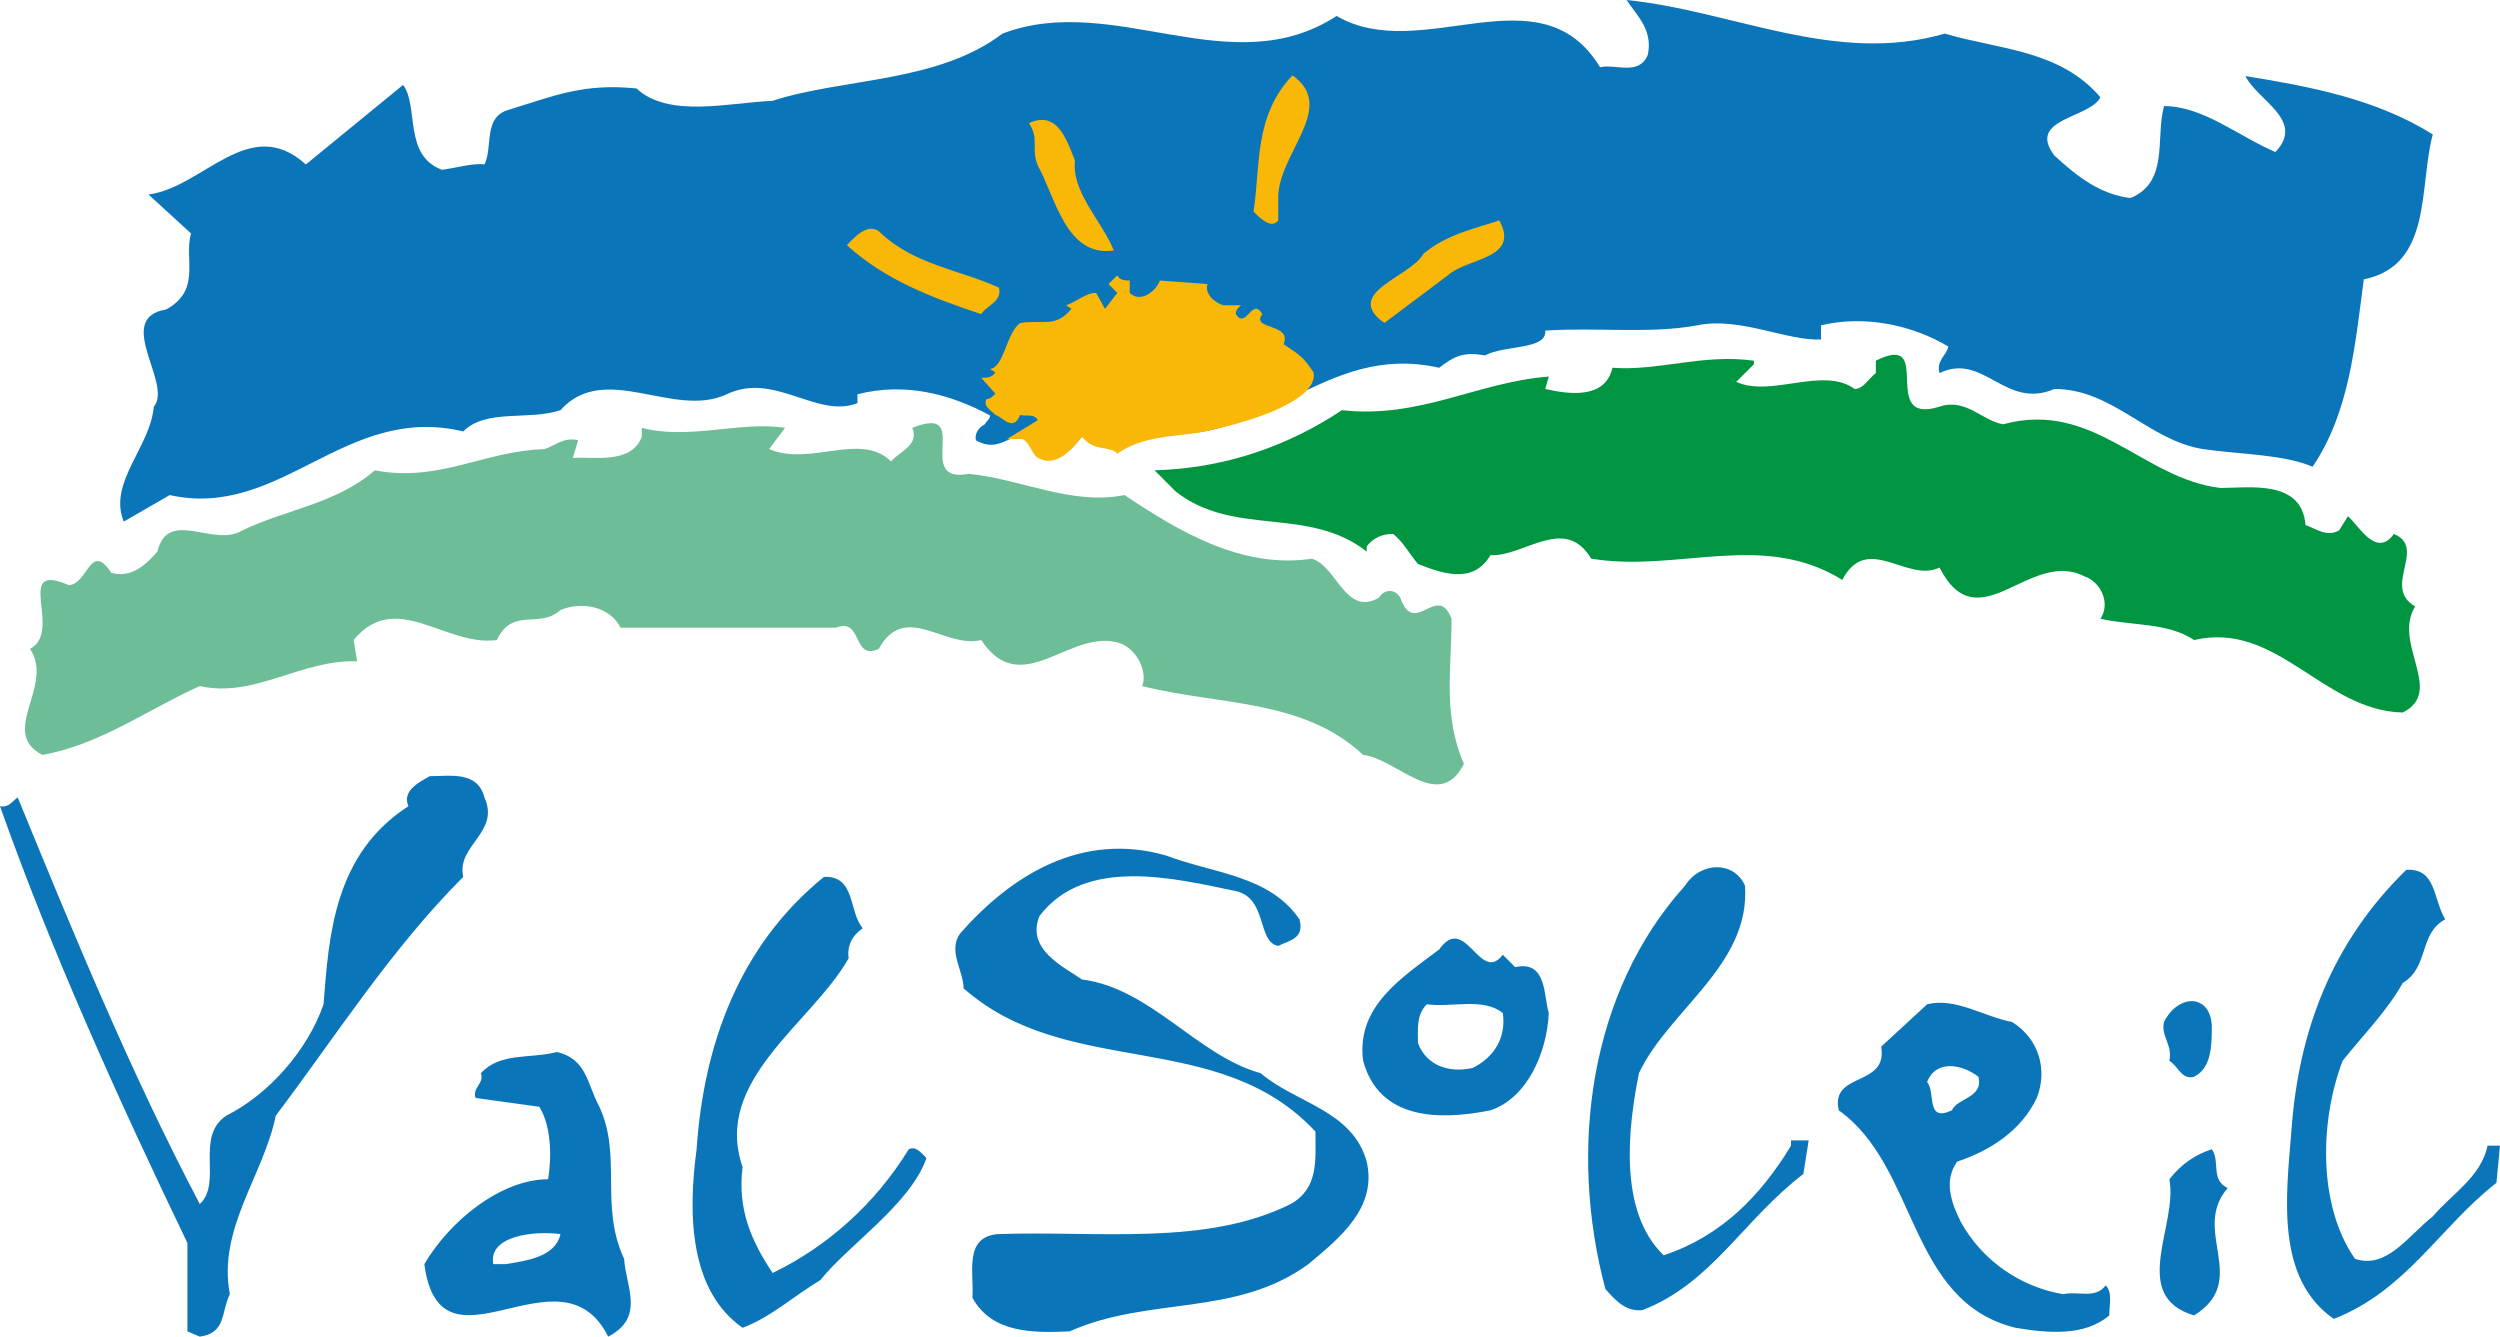 <?xml version="1.0" encoding="utf-8"?>
<!-- Generator: Adobe Illustrator 16.2.0, SVG Export Plug-In . SVG Version: 6.00 Build 0)  -->
<!DOCTYPE svg PUBLIC "-//W3C//DTD SVG 1.1//EN" "http://www.w3.org/Graphics/SVG/1.1/DTD/svg11.dtd">
<svg version="1.1" id="Calque_1" xmlns="http://www.w3.org/2000/svg" xmlns:xlink="http://www.w3.org/1999/xlink" x="0px" y="0px"
	 width="222.728px" height="119.083px" viewBox="0 0 222.728 119.083" enable-background="new 0 0 222.728 119.083"
	 xml:space="preserve">
<g>
	<path fill="#0B75BA" d="M173.267,2.993c4.725,1.419,10.238,1.419,13.863,5.673c-0.947,1.888-6.617,1.888-4.097,5.195
		c2.047,1.891,4.097,3.465,6.772,3.782c3.466-1.417,2.206-5.357,2.992-8.191c3.465,0,6.616,2.678,9.924,4.095
		c2.68-2.834-1.574-4.568-2.678-6.772c5.828,0.945,11.658,2.047,16.695,5.199c-1.258,4.724,0,11.655-6.142,12.916
		c-0.786,5.826-1.259,11.814-4.566,16.696c-2.521-1.103-6.459-1.103-9.769-1.576c-4.881-0.787-8.033-5.355-13.229-5.355
		c-4.409,1.891-6.3-3.308-10.239-1.417c-0.314-1.102,0.629-1.576,0.787-2.362c-3.148-1.892-7.402-2.836-11.34-1.892v1.261
		c-2.994,0.159-7.246-2.047-11.027-1.261c-4.252,0.787-8.977,0.157-13.544,0.472c0.156,1.735-3.626,1.261-5.358,2.207
		c-1.888-0.315-2.674,0-4.094,1.104c-10.396-2.362-15.752,7.402-25.676,5.67c-2.519,1.102-3.464,2.362-6.143,0.472
		c-1.259,1.417-2.205,2.522-4.096,1.417c-1.732-3.308-2.677,0.473-5.355-1.102c-0.157-0.787,0.473-1.261,0.788-1.419
		c0.158-0.313,0.473-0.471,0.473-0.787c-3.465-1.889-7.561-2.993-11.813-1.889v0.788c-3.624,1.417-7.404-2.836-11.657-0.788
		c-4.725,2.205-10.868-2.992-14.806,1.417c-2.836,0.945-6.616-0.159-8.663,1.891c-10.554-2.521-16.224,7.874-26.149,5.67
		l-4.094,2.363c-1.418-3.465,2.363-6.616,2.677-10.238c1.732-2.048-3.623-7.877,1.104-8.663c3.15-1.735,1.574-4.413,2.205-6.775
		l-3.78-3.466c4.883-0.628,8.978-7.243,14.019-2.676l8.663-7.089c1.418,1.891,0,6.3,3.467,7.561
		c1.259-0.158,2.833-0.629,3.779-0.472c0.788-1.575-0.158-4.252,2.205-4.883c4.096-1.261,6.617-2.362,11.342-1.891
		c2.834,2.677,8.348,1.261,12.128,1.102c6.3-2.048,14.649-1.573,20.477-5.985c9.923-3.779,20.318,4.568,29.77-1.573
		c7.561,4.41,18.115-4.253,23.47,4.566c1.419-0.313,3.466,0.789,4.253-1.103c0.472-2.206-0.945-3.464-1.891-4.883
		C154.364,0.946,163.502,5.829,173.267,2.993"/>
	<path fill="#0B75BA" d="M197.052,102.385c-1.418,0.474-2.678,1.263-3.78,2.679c0.787,4.096-3.622,10.396,2.204,12.129
		c5.042-3.148-0.313-7.561,2.992-11.343C196.896,105.063,197.838,103.487,197.052,102.385 M49.933,109.948
		c-2.363-0.316-6.458,0.156-5.985,2.676h1.102C46.939,112.312,49.459,111.993,49.933,109.948 M55.603,112.15
		c0.159,2.522,1.891,5.2-1.417,6.933c-4.253-8.507-14.964,4.254-16.381-6.459c2.205-3.779,6.773-7.561,11.026-7.561
		c0.314-1.89,0.314-4.726-0.788-6.459l-5.671-0.787c-0.315-0.943,0.788-1.259,0.472-2.207c1.733-1.887,4.411-1.258,6.773-1.887
		c2.677,0.629,2.677,2.835,3.781,4.881C55.445,103.017,53.398,107.425,55.603,112.15 M173.896,98.921
		c0.474-1.104,2.837-1.104,2.362-2.992c-1.417-1.104-3.779-1.576-4.568,0.471C172.479,97.348,171.534,100.022,173.896,98.921
		 M187.599,114.515c0.631,0.631,0.318,1.734,0.318,2.678c-2.207,1.891-5.514,1.575-8.351,1.102
		c-9.608-2.363-8.662-14.332-15.749-19.373c-0.789-3.467,4.409-2.047,3.779-5.672l4.094-3.777c2.521-0.633,5.043,1.102,7.563,1.574
		c2.519,1.574,3.149,4.408,2.204,6.771c-1.418,2.992-4.254,4.725-7.088,5.67c-1.26,1.734-0.474,3.781,0.315,5.357
		c1.889,3.467,5.354,5.828,9.135,6.457C185.08,114.987,186.656,115.776,187.599,114.515 M193.271,94.509
		c0.787,0.475,1.103,1.732,2.204,1.42c1.576-0.787,1.576-2.836,1.576-4.568c-0.156-2.836-2.993-2.836-4.254-0.314
		C192.483,92.304,193.587,93.093,193.271,94.509 M133.888,90.259c-1.732-1.42-4.568-0.475-6.771-0.787
		c-0.948,0.943-0.789,2.201-0.789,3.465c0.789,2.047,2.836,2.674,4.883,2.205C133.101,94.196,134.203,92.462,133.888,90.259
		 M137.982,90.259c-0.156,3.465-1.889,7.559-5.196,8.662c-4.725,0.945-9.924,0.789-11.343-4.412
		c-0.63-4.881,3.466-7.402,6.774-9.922c2.362-3.309,3.623,3.148,5.67,0.473l1.102,1.102
		C137.826,85.534,137.511,88.683,137.982,90.259 M80.963,102.385c-2.993,4.884-7.246,8.663-12.129,11.028
		c-1.889-2.837-3.15-5.67-2.677-9.451c-2.678-7.721,6.143-12.758,9.451-18.59c-0.158-1.102,0.314-2.045,1.259-2.676
		c-1.259-1.418-0.63-4.727-3.465-4.57c-7.56,6.145-10.711,14.967-11.34,24.259c-0.788,5.827-0.63,12.603,4.096,15.909
		c2.519-0.943,4.567-2.834,6.93-4.25c2.521-3.152,8.034-6.775,9.452-10.87C82.065,102.7,81.593,102.073,80.963,102.385
		 M221.625,102.073c-0.63,2.833-3.151,4.25-4.886,6.299c-2.203,1.732-4.095,4.727-6.928,3.778
		c-3.311-4.726-3.152-12.284-1.105-17.642c1.892-2.362,3.938-4.412,5.357-6.93c2.363-1.418,1.418-4.408,3.781-5.672
		c-1.105-1.887-0.788-4.567-3.468-4.411c-6.613,6.462-9.608,14.338-10.238,23.313c-0.47,5.83-1.417,13.076,3.781,16.697
		c6.457-2.52,9.452-8.191,14.491-12.127l0.316-3.307H221.625z M159.563,102.073c-2.68,4.406-6.145,8.031-11.343,9.764
		c-4.095-3.938-3.151-11.499-2.204-16.227c2.678-5.67,9.924-9.607,9.45-16.695c-0.945-2.205-3.938-2.205-5.353,0
		c-8.507,9.453-10.397,23.47-7.09,35.916c0.945,1.1,1.889,2.046,3.308,1.888c6.144-2.362,8.979-8.032,14.333-12.128l0.475-2.992
		h-1.576V102.073z M112.309,95.61c-5.67-1.574-9.767-7.559-15.91-8.346c-1.574-1.104-5.04-2.678-3.78-5.67
		c4.097-5.354,12.129-3.31,17.484-2.205c2.835,0.631,1.888,4.568,3.782,4.881c0.942-0.471,2.362-0.631,1.889-2.363
		c-2.676-3.938-7.718-4.094-11.812-5.666c-7.563-2.209-13.863,1.729-18.43,6.93c-1.103,1.573,0.315,3.307,0.315,4.881
		c9.293,8.189,22.684,3.465,31.346,12.758c0,2.521,0.313,5.04-2.206,6.459c-7.561,3.779-17.169,2.363-26.147,2.68
		c-2.993,0.313-2.048,3.465-2.205,5.67c1.73,3.149,5.354,3.149,8.662,2.994c7.089-3.152,14.806-1.262,21.266-5.988
		c2.836-2.363,6.142-5.037,5.198-9.137C120.5,98.921,115.46,98.29,112.309,95.61 M24.571,99.394
		c-1.101,5.354-5.197,10.082-4.094,15.908c-0.788,1.575-0.315,3.466-2.678,3.781l-1.104-0.471v-7.877
		C10.554,97.976,4.568,84.744,0,71.826c0.788,0.159,1.102-0.47,1.576-0.786c5.04,12.287,10.08,24.57,16.224,36.229
		c2.047-1.889-0.472-5.984,2.363-7.875c3.78-1.889,7.246-5.827,8.663-9.922c0.472-6.145,0.945-13.391,7.561-17.646
		c-0.63-1.417,1.103-2.204,1.89-2.676c1.891,0,4.253-0.474,4.883,1.89c1.418,3.15-2.52,4.254-1.891,7.086
		C34.81,84.587,29.928,92.304,24.571,99.394"/>
	<path fill="#009540" d="M156.256,32.45l-1.575,1.573c3.148,1.417,7.717-1.417,10.553,0.63c0.789,0,1.261-0.945,1.889-1.417v-1.102
		c5.357-2.681,0.158,5.826,5.672,4.095c2.363-0.789,3.78,1.26,5.672,1.573c8.031-2.204,12.443,4.886,19.372,5.672
		c2.521,0,7.246-0.786,7.563,3.308c0.943,0.315,1.889,1.102,2.992,0.472l0.787-1.261c0.945,0.789,2.521,3.781,4.094,1.576
		c2.996,1.261-1.102,4.725,1.892,6.459c-2.048,3.308,2.678,7.559-1.103,9.452c-7.089-0.159-11.184-8.191-18.588-6.459
		c-2.363-1.576-5.514-1.26-8.346-1.891c0.943-1.417,0-3.308-1.42-3.779c-4.883-2.521-9.451,5.984-12.916-0.79
		c-2.836,1.417-6.459-3.15-8.662,1.104c-7.09-4.412-14.65-0.63-22.367-1.891c-2.363-3.938-5.986-0.159-8.979-0.315
		c-1.576,2.678-4.412,1.576-6.459,0.787c-0.787-0.943-1.259-1.892-2.203-2.678c-0.946,0-1.735,0.314-2.363,1.104v0.472
		c-5.201-4.094-11.814-1.261-17.013-5.355l-1.89-1.89c6.303-0.159,11.97-2.207,16.697-5.355c6.931,0.787,12.128-2.521,18.428-2.993
		l-0.313,1.103c2.047,0.473,5.354,0.945,5.985-1.889c4.094,0.313,8.031-1.263,12.601-0.63V32.45z"/>
	<path fill="#6DBD97" d="M68.52,40.009c3.622,1.576,8.19-1.574,10.868,1.104c0.788-0.946,2.521-1.42,1.89-2.993
		c5.514-2.206,0,5.041,5.041,4.095c4.726,0.474,9.136,2.836,13.862,1.891c4.727,3.149,10.395,6.615,16.698,5.67
		c2.203,0.63,2.99,5.199,5.984,3.467c0.475-0.79,1.418-0.79,1.889,0c1.261,3.62,3.311-1.419,4.568,1.888
		c0,4.412-0.789,8.663,1.104,12.915c-2.206,4.412-5.987-0.471-8.98-0.788c-5.354-5.038-12.914-4.407-19.688-6.139
		c0.472-1.104-0.315-3.151-1.891-3.782c-4.411-1.575-8.82,5.196-12.443-0.315c-3.308,0.787-6.773-3.466-9.136,0.787
		c-2.363,1.104-1.418-2.834-3.78-1.891H55.288c-0.945-1.889-3.465-2.363-5.355-1.573c-1.89,1.731-4.252-0.316-5.672,2.677
		c-4.567,0.63-8.977-4.568-12.757,0l0.314,1.891c-5.04-0.158-9.135,3.308-14.018,2.207c-4.568,2.044-8.821,5.196-14.019,6.139
		c-3.938-2.044,1.102-6.139-1.103-9.449c2.993-1.576-1.576-7.877,3.465-5.67c1.733-0.159,1.89-3.938,3.781-1.102
		c1.731,0.472,2.992-0.63,4.096-1.891c0.945-3.938,5.04-0.314,7.56-1.89c3.938-1.889,8.349-2.363,11.814-5.355
		c5.67,1.104,9.766-1.732,15.121-1.891c0.945-0.315,1.733-1.102,2.993-0.787l-0.472,1.575c1.732-0.156,5.198,0.631,6.143-1.891
		V38.12c4.254,1.102,8.822-0.63,12.759,0L68.52,40.009z"/>
	<path fill="#F9B807" d="M114.356,30.665c0.789-1.891-2.993-1.261-1.891-2.68c-0.946-1.574-1.417,1.419-2.363,0
		c0-0.472,0.315-0.631,0.472-0.787h-1.574c-0.63-0.159-1.732-0.945-1.419-1.891l-4.251-0.315c-0.317,0.945-1.734,2.047-2.68,1.104
		v-1.104c-0.315,0-0.945,0-1.102-0.472l-0.788,0.787l0.788,0.79l-1.103,1.417l-0.787-1.417c-0.946,0-1.734,0.786-2.679,1.102
		l0.474,0.315c-1.418,1.732-2.521,0.945-4.568,1.261c-1.261,0.944-1.419,3.938-2.678,4.094l0.472,0.315
		c-0.315,0.474-0.788,0.474-1.259,0.474l1.259,1.417c-0.315,0.315-0.472,0.472-0.788,0.472c-0.314,0.631,0.316,0.946,0.788,1.419
		c0.629,0.156,1.576,1.574,2.206,0c0.473,0.156,1.259-0.158,1.574,0.472l-2.757,1.681h1.445c0.63,0.472,0.711,1.102,1.181,1.573
		c1.575,1.104,3.124-0.522,4.069-1.783c1.05,1.391,2.574,0.76,3.15,1.522c2.519-1.89,6.3-1.443,8.663-2.206
		c1.576-0.289,9.32-2.257,8.822-5.04C116.089,31.766,115.773,31.61,114.356,30.665 M88.996,25.622
		c-3.465-1.573-7.561-2.047-10.554-4.883c-1.102-1.101-2.52,0.633-2.993,1.104c3.465,3.149,7.719,4.725,11.972,6.142
		C87.893,27.198,89.31,26.882,88.996,25.622 M133.573,19.637c-2.363,0.789-4.725,1.26-6.775,2.992
		c-1.102,2.047-7.246,3.467-3.463,6.145l5.67-4.254C130.737,22.945,135.464,23.101,133.573,19.637 M92.461,14.753
		c1.576,2.836,2.52,8.191,6.773,7.561c-1.103-2.677-3.779-5.196-3.465-8.032c-0.63-1.417-1.418-4.568-4.096-3.308
		C92.619,12.391,91.831,13.18,92.461,14.753 M111.677,18.85c0.631-3.938,0-8.507,3.469-12.13c4.094,2.836-1.42,7.087-1.264,11.025
		v1.892C113.252,20.426,112.308,19.48,111.677,18.85"/>
</g>
</svg>
